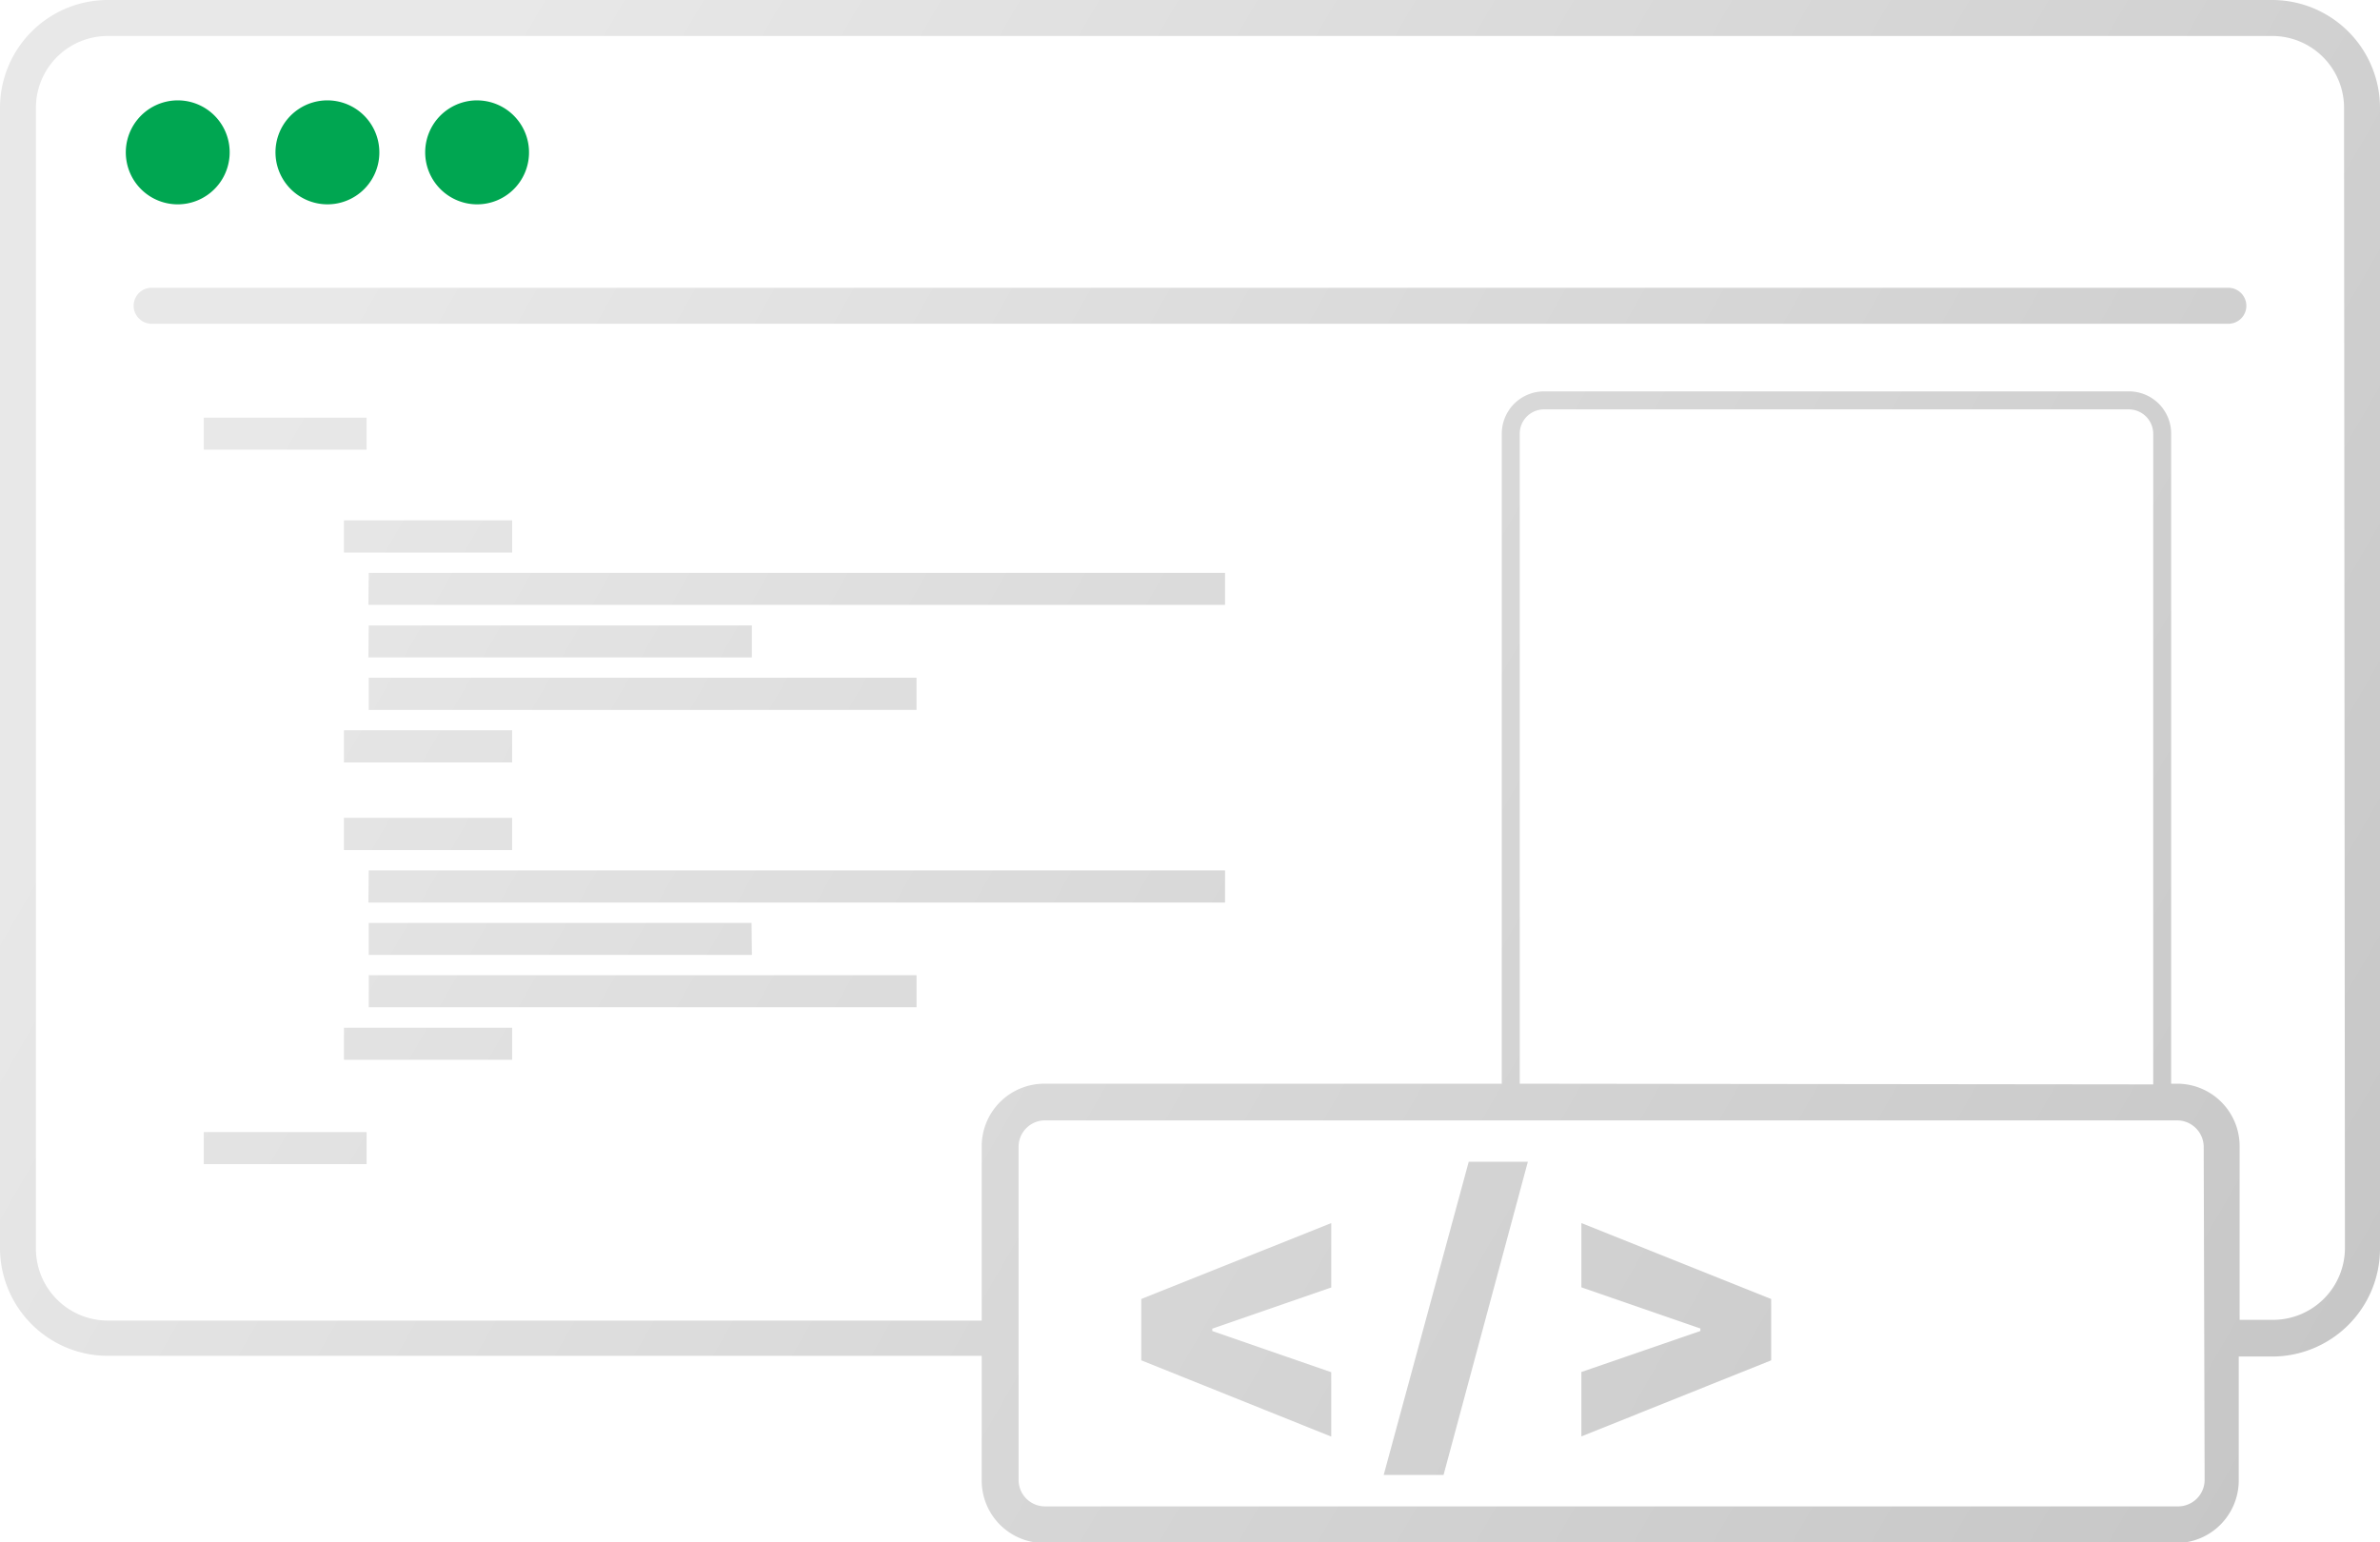 <svg width="108" height="70" fill="none" xmlns="http://www.w3.org/2000/svg"><g clip-path="url(#a)"><path d="M10.422 6.914a2.361 2.361 0 0 1-1.455 2.18 2.354 2.354 0 0 1-3.213-1.72 2.361 2.361 0 0 1 2.31-2.819 2.355 2.355 0 0 1 2.358 2.36Zm4.436-2.359a2.355 2.355 0 0 0-2.178 1.456 2.362 2.362 0 0 0 1.718 3.217 2.354 2.354 0 0 0 2.816-2.314 2.36 2.36 0 0 0-2.356-2.359Zm6.8 0a2.355 2.355 0 0 0-2.182 1.45 2.362 2.362 0 0 0 1.712 3.223 2.354 2.354 0 0 0 2.422-1.002 2.361 2.361 0 0 0-1.951-3.67Z" fill="#00A651"/><path d="m51.79 58.955 8.62-3.445v2.923l-5.399 1.869v.106l5.398 1.87V65.2l-8.619-3.461v-2.784Zm11 7.984h2.716l3.825-14.212h-2.683L62.79 66.939Zm8.97-8.514 5.4 1.869v.114l-5.4 1.861v2.923l8.612-3.453v-2.784l-8.611-3.445v2.915Zm29.357-45.364H6.883a.815.815 0 0 0-.577 1.394c.153.153.36.239.577.239h94.234a.815.815 0 0 0 .577-1.394.815.815 0 0 0-.577-.239Zm-91.87 7.347h7.389v-1.453H9.247v1.453Zm0 32.425h7.389V51.38H9.247v1.453Zm13.994-29.217h-7.633v1.462h7.633v-1.462Zm-6.524 3.837H55.59V26H16.733l-.016 1.453Zm0 2.384h17.402v-1.453H16.733l-.016 1.453Zm24.872.922H16.733v1.461H41.59v-1.46ZM23.24 33.143h-7.633v1.461h7.633v-1.461Zm0 3.975h-7.633v1.462h7.633v-1.462Zm-6.524 3.845H55.59v-1.461H16.733l-.016 1.461Zm17.386.923h-17.37v1.453H34.12l-.016-1.453Zm-17.37 3.828H41.59v-1.453H16.733v1.453Zm-1.125 2.384h7.633v-1.453h-7.633v1.453ZM108 4.898v51.771a4.899 4.899 0 0 1-4.893 4.898h-1.517v5.625a2.843 2.843 0 0 1-2.837 2.84H47.378a2.836 2.836 0 0 1-2.83-2.84v-5.657H4.894a4.89 4.89 0 0 1-3.46-1.435A4.9 4.9 0 0 1 0 56.637V4.898a4.9 4.9 0 0 1 1.433-3.463A4.89 4.89 0 0 1 4.893 0h98.255A4.9 4.9 0 0 1 108 4.898Zm-8 47.16a1.209 1.209 0 0 0-1.207-1.209H47.42a1.198 1.198 0 0 0-1.198 1.208V67.16a1.2 1.2 0 0 0 1.198 1.208h51.415a1.206 1.206 0 0 0 1.207-1.208L100 52.057Zm-2.291-2.842V19.682a1.11 1.11 0 0 0-1.101-1.102H70.065a1.1 1.1 0 0 0-1.101 1.102v29.502l28.745.032Zm8.66-44.318a3.262 3.262 0 0 0-3.262-3.265H4.893A3.26 3.26 0 0 0 1.63 4.898v51.771a3.267 3.267 0 0 0 3.262 3.266h39.656v-7.91a2.842 2.842 0 0 1 2.83-2.841h20.77V19.682a1.92 1.92 0 0 1 1.916-1.919h26.543a1.915 1.915 0 0 1 1.916 1.919v29.502h.27a2.836 2.836 0 0 1 2.837 2.84v7.878h1.517a3.267 3.267 0 0 0 3.262-3.265l-.041-51.739Z" fill="url(#b)"/></g><defs><linearGradient id="b" x1="1.729" y1=".555" x2="106.326" y2="60.876" gradientUnits="userSpaceOnUse"><stop offset=".15" stop-color="#E8E8E8"/><stop offset="1" stop-color="#C7C7C7"/></linearGradient><clipPath id="a"><path fill="#fff" d="M0 0h108v70H0z"/></clipPath></defs></svg>